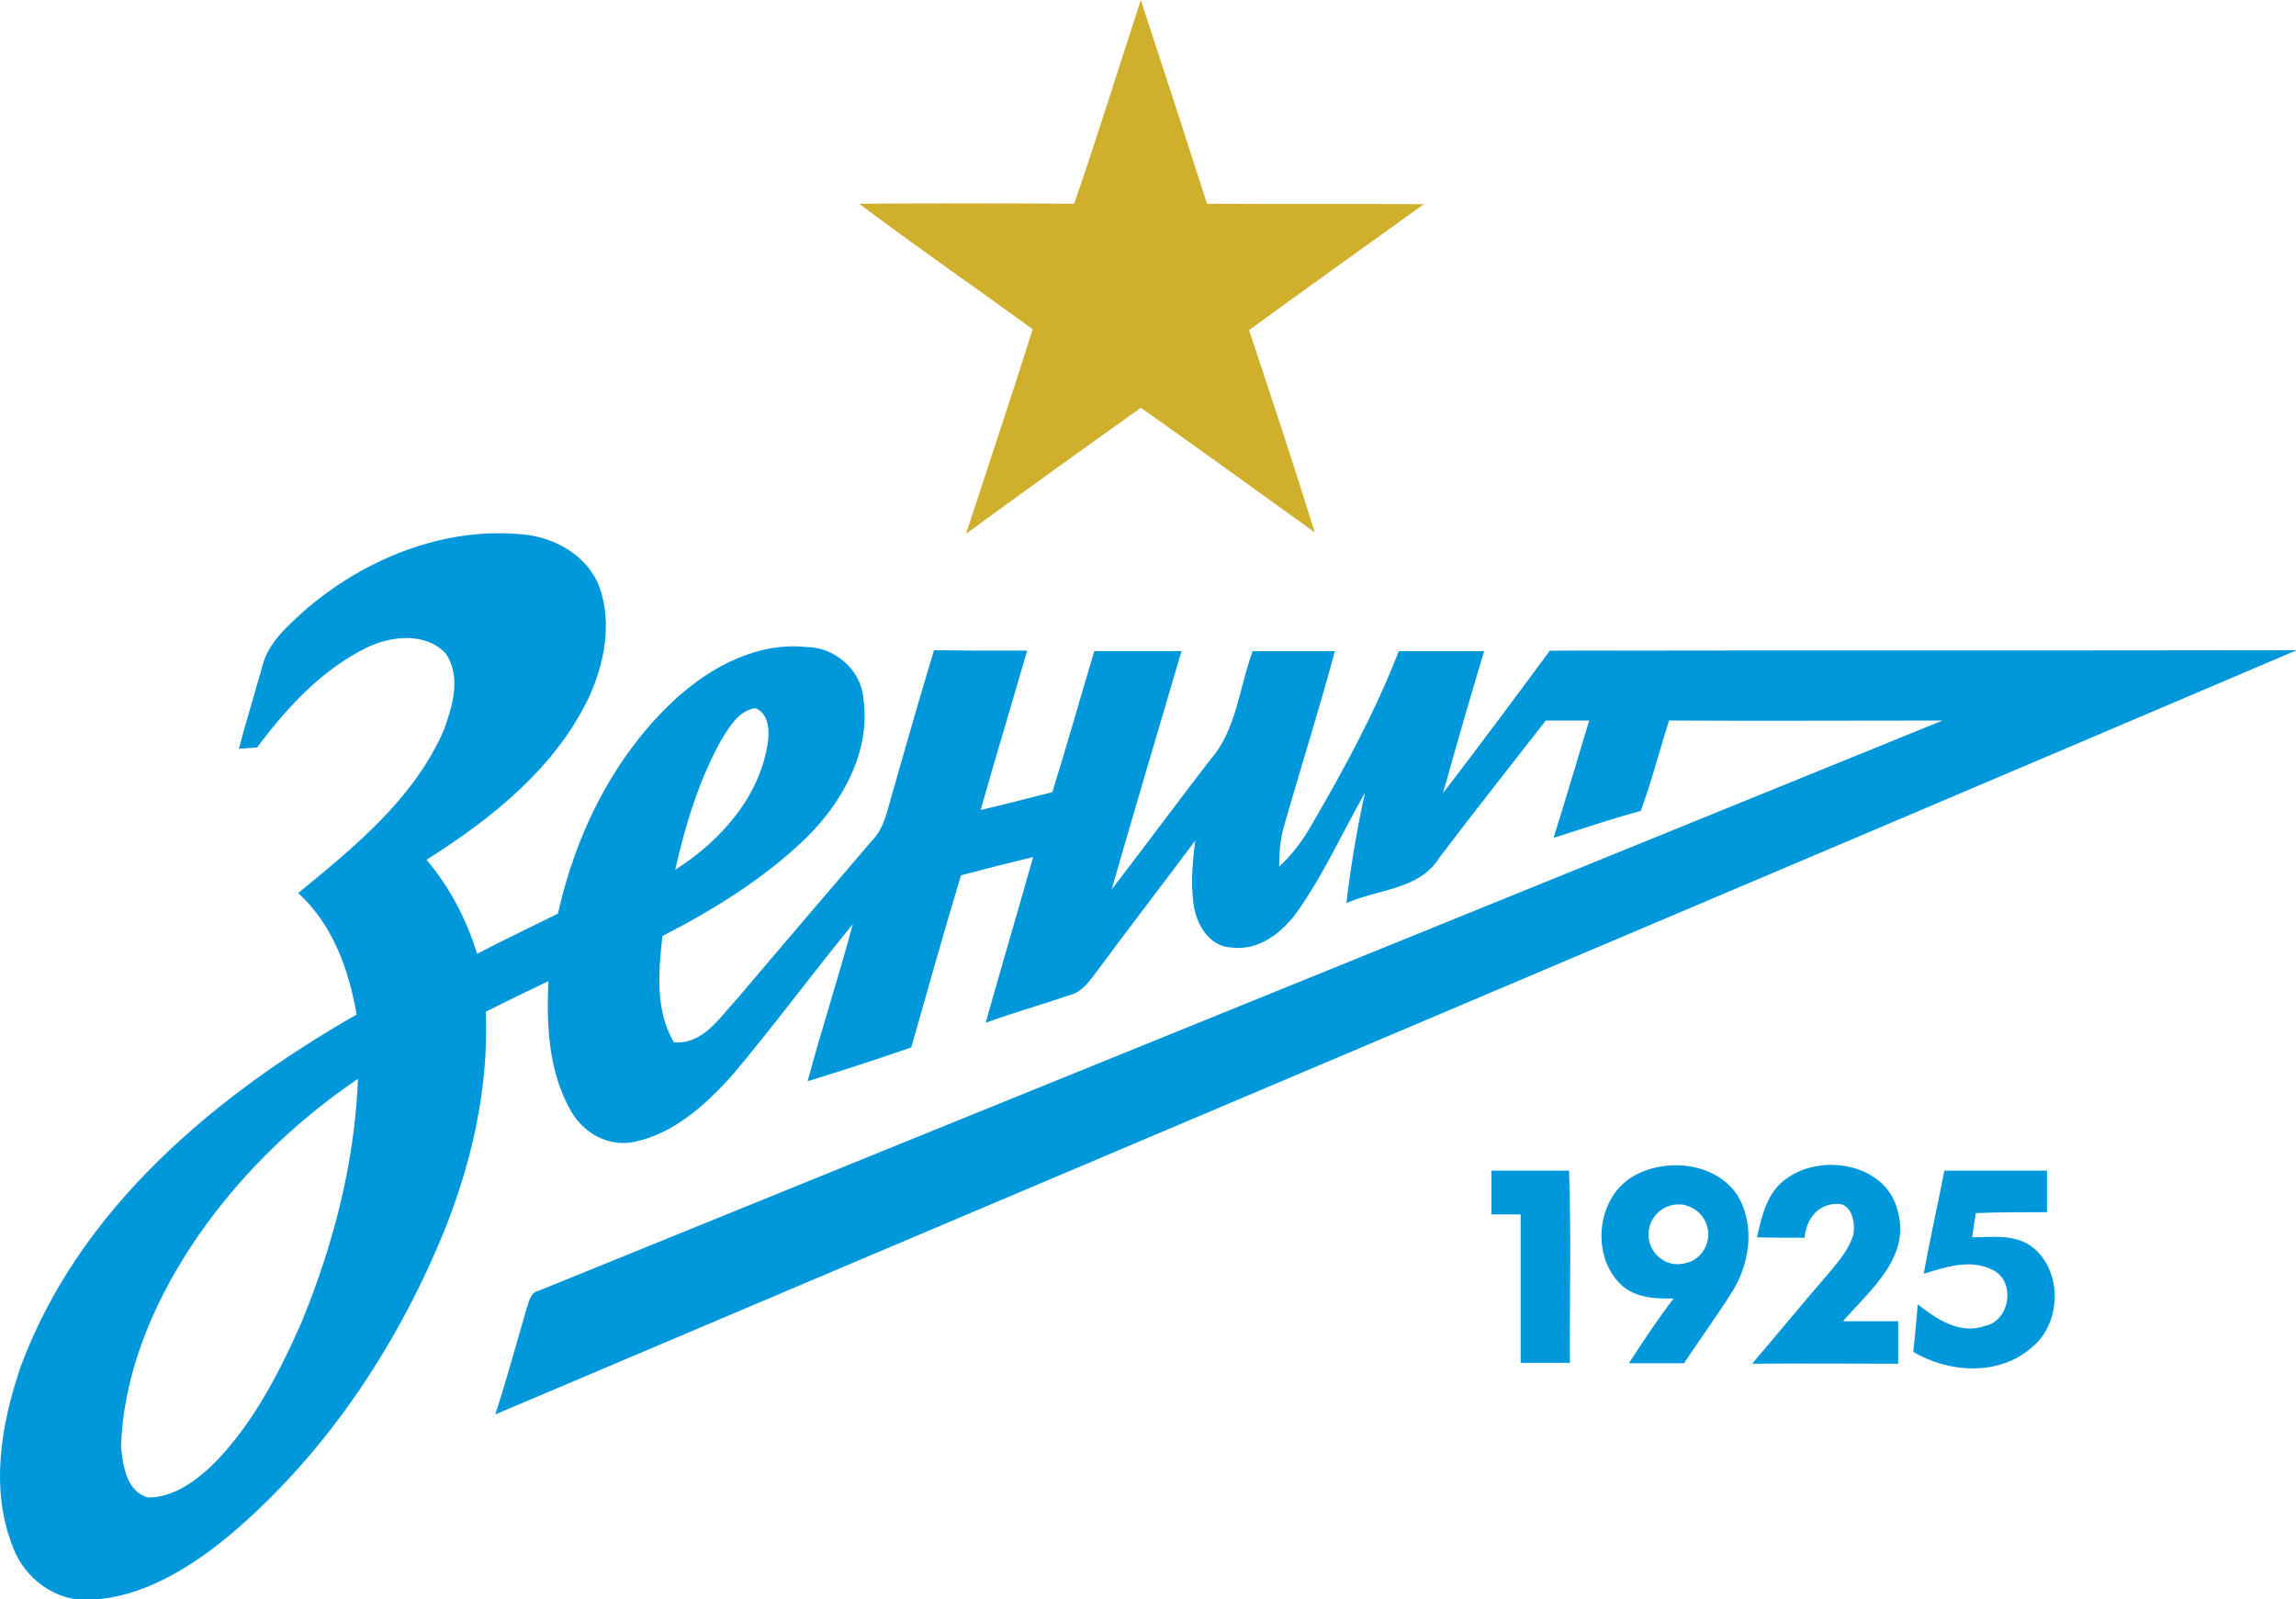 <svg xmlns:dc="http://purl.org/dc/elements/1.1/" xmlns:cc="http://creativecommons.org/ns#" xmlns:rdf="http://www.w3.org/1999/02/22-rdf-syntax-ns#" xmlns:svg="http://www.w3.org/2000/svg" xmlns="http://www.w3.org/2000/svg" xmlns:sodipodi="http://sodipodi.sourceforge.net/DTD/sodipodi-0.dtd" xmlns:inkscape="http://www.inkscape.org/namespaces/inkscape" version="1.1" id="svg8439" x="0px" y="0px" viewBox="2 2 430.71 300" enable-background="new 0 0 300 300" xml:space="preserve" sodipodi:docname="fc-zenit-st.-petersburg-team-logo.svg" inkscape:version="0.92.4 (5da689c313, 2019-01-14)"><defs id="defs23"></defs><sodipodi:namedview pagecolor="#ffffff" bordercolor="#666666" borderopacity="1" objecttolerance="10" gridtolerance="10" guidetolerance="10" inkscape:pageopacity="0" inkscape:pageshadow="2" inkscape:window-width="1366" inkscape:window-height="705" id="namedview21" showgrid="false" fit-margin-top="2" fit-margin-right="2" fit-margin-bottom="2" fit-margin-left="2" inkscape:zoom="0.78666667" inkscape:cx="139.02007" inkscape:cy="48.512912" inkscape:window-x="-8" inkscape:window-y="-8" inkscape:window-maximized="1" inkscape:current-layer="svg8439"></sodipodi:namedview>
<g id="g36" transform="matrix(1.517,0,0,1.517,-9.359,-72.971)"><g id="g12">
	<path id="path2" d="m 126.946,115.426 c 7.172,-5.247 14.396,-10.441 21.618,-15.581 7.229,5.083 14.343,10.273 21.51,15.412 -2.6,-8.356 -5.363,-16.708 -8.126,-25.009 7.166,-5.247 14.394,-10.385 21.616,-15.577 -8.917,-0.057 -17.836,0 -26.815,-0.057 -2.709,-8.41 -5.416,-16.767 -8.185,-25.178 -2.764,8.411 -5.363,16.824 -8.24,25.178 -8.862,-0.056 -17.725,-0.056 -26.587,0 7.055,5.306 14.339,10.332 21.45,15.522 -2.652,8.412 -5.473,16.824 -8.241,25.29 z" inkscape:connector-curvature="0" style="fill:#cfaf2b"></path>
	<path id="path4" d="m 72.525,211.505 c -1.237,4.291 -2.422,8.581 -3.78,12.812 74.232,-31.498 148.576,-62.882 222.755,-94.496 -30.771,0.057 -61.533,0 -92.354,0.057 -4.348,5.873 -8.751,11.799 -13.21,17.612 1.635,-5.869 3.331,-11.739 5.078,-17.552 -3.495,0 -7.052,0 -10.554,0 -2.881,7.448 -6.718,14.507 -10.728,21.394 -1.073,1.92 -2.422,3.724 -4.062,5.25 0,-1.868 0.171,-3.728 0.732,-5.476 2.032,-7.06 4.238,-14.057 6.155,-21.168 -3.387,0 -6.773,0 -10.16,0 -1.696,4.516 -1.977,9.706 -5.251,13.435 -4.119,5.303 -8.071,10.723 -12.194,16.028 2.826,-9.822 5.759,-19.645 8.638,-29.463 -3.616,0 -7.17,0 -10.782,0 -1.752,5.813 -3.387,11.684 -5.195,17.439 -2.933,0.735 -5.869,1.523 -8.858,2.202 1.86,-6.548 3.836,-13.098 5.753,-19.702 -3.837,0 -7.673,0 -11.514,-0.057 -1.809,5.87 -3.443,11.743 -5.139,17.613 -0.619,2.033 -0.96,4.347 -2.534,5.929 -5.537,6.488 -11.126,12.981 -16.602,19.474 -2.197,2.314 -4.23,5.761 -7.901,5.475 -2.314,-3.951 -1.917,-8.749 -1.41,-13.152 6.379,-3.273 12.59,-7.115 17.782,-12.137 4.515,-4.459 8.014,-10.723 7.058,-17.271 -0.285,-3.503 -3.56,-6.324 -7.058,-6.324 -5.927,-0.623 -11.514,2.314 -15.805,6.1 -7.794,6.998 -12.648,16.764 -14.906,26.87 -3.331,1.634 -6.717,3.269 -9.991,4.965 -1.298,-4.231 -3.387,-8.245 -6.263,-11.626 8.071,-5.084 15.917,-11.351 20.096,-20.097 1.92,-4.238 2.881,-9.147 1.298,-13.607 -1.471,-3.953 -5.645,-6.263 -9.711,-6.548 -9.711,-0.899 -19.416,3.105 -26.701,9.373 -2.145,1.976 -4.628,4.062 -5.307,7.054 -0.956,3.388 -1.977,6.718 -2.876,10.104 0.731,-0.056 1.522,-0.112 2.257,-0.168 3.725,-4.971 8.072,-9.711 13.716,-12.419 2.989,-1.41 7.167,-1.808 9.597,0.788 1.973,2.825 0.848,6.549 -0.224,9.486 -3.672,8.469 -11.064,14.452 -18.011,20.151 4.291,3.897 6.268,9.486 7.228,15.019 -17.5,9.992 -34.265,23.987 -41.493,43.409 -2.482,7.171 -3.893,15.355 -0.96,22.578 1.47,3.785 5.251,6.609 9.373,6.385 6.492,-0.229 12.305,-3.842 17.219,-7.852 11.738,-9.874 20.545,-22.972 26.419,-37.089 3.607,-8.747 5.813,-18.232 5.416,-27.77 2.543,-1.297 5.138,-2.543 7.734,-3.784 -0.226,5.419 0,11.232 2.82,16.086 1.527,2.712 4.688,4.463 7.794,3.784 4.91,-1.016 8.807,-4.571 12.077,-8.184 5.138,-6.099 9.879,-12.53 14.961,-18.742 -1.751,6.489 -3.836,12.925 -5.588,19.42 4.291,-1.3 8.582,-2.711 12.816,-4.178 2.033,-7.113 4.005,-14.225 6.151,-21.279 2.993,-0.795 5.925,-1.528 8.918,-2.258 -1.92,6.824 -3.954,13.659 -5.869,20.488 3.443,-1.24 7.002,-2.257 10.497,-3.447 1.298,-0.336 2.146,-1.462 2.938,-2.482 4.122,-5.589 8.353,-11.063 12.479,-16.593 -0.341,2.764 -0.622,5.641 -0.112,8.409 0.449,2.258 1.973,4.628 4.455,4.802 3.442,0.506 6.436,-1.809 8.301,-4.463 3.273,-4.629 5.588,-9.82 8.352,-14.677 -1.011,4.516 -1.748,9.087 -2.31,13.664 3.893,-1.751 9.083,-1.639 11.514,-5.648 4.343,-5.702 8.745,-11.29 13.149,-16.934 1.809,0 3.56,0 5.363,0 -1.466,4.858 -2.876,9.654 -4.402,14.507 3.616,-1.129 7.17,-2.371 10.781,-3.33 1.354,-3.668 2.314,-7.453 3.501,-11.177 11.288,0.056 22.524,0 33.814,0 -57.803,23.543 -115.72,46.97 -173.584,70.507 -1.075,0.167 -1.244,1.519 -1.586,2.481 z m 24.109,-70.504 c 1.012,-1.639 2.146,-3.672 4.23,-4.014 1.635,0.567 1.808,2.712 1.584,4.178 -0.96,6.773 -5.875,12.25 -11.463,15.808 1.246,-5.53 2.937,-11.062 5.649,-15.972 z m -51.878,71.975 c -2.769,6.263 -5.986,12.526 -10.839,17.44 -2.201,2.145 -4.965,4.177 -8.131,4.177 -2.652,-0.735 -3.106,-3.952 -3.331,-6.268 0.285,-8.806 3.729,-17.159 8.469,-24.499 5.419,-8.3 12.647,-15.468 20.831,-21 -0.399,10.391 -3.049,20.547 -6.999,30.15 z" inkscape:connector-curvature="0" style="fill:#0097db"></path>
	<path id="path6" d="m 201.516,194.177 c -3.218,0 -6.376,0 -9.594,0 0,1.804 0,3.608 0,5.415 1.185,0 2.369,0 3.611,0 0,6.101 0,12.25 0,18.35 2.028,0 4.062,0 6.095,0 -0.057,-7.908 0.173,-15.806 -0.112,-23.765 z" inkscape:connector-curvature="0" style="fill:#0097db"></path>
	<path id="path8" d="m 242.16,199.197 c -1.302,-5.816 -9.312,-7.278 -13.714,-4.063 -2.432,1.638 -3.107,4.632 -3.674,7.283 1.978,0.057 3.896,0.057 5.87,0.057 0.226,-2.432 1.752,-4.348 4.351,-4.18 1.463,0.226 2.028,2.372 1.636,3.954 -0.562,1.69 -1.696,3.046 -2.821,4.403 -3.277,3.781 -6.436,7.622 -9.653,11.401 5.981,-0.056 12.024,0 18.062,0 0,-1.747 0,-3.498 0,-5.251 -2.258,0 -4.572,0 -6.829,0 3.273,-3.78 8.413,-7.901 6.772,-13.604 z" inkscape:connector-curvature="0" style="fill:#0097db"></path>
	<path id="path10" d="m 258.926,203.715 c -2.146,-1.753 -5.022,-1.298 -7.564,-1.298 0.173,-1.018 0.284,-1.978 0.45,-2.993 2.936,-0.112 5.872,-0.112 8.807,-0.112 0,-1.691 0,-3.444 0,-5.135 -4.231,0 -8.465,0 -12.7,0 -0.787,4.23 -1.809,8.521 -2.539,12.756 2.707,-0.848 5.757,-1.863 8.464,-0.507 2.938,1.35 2.258,6.264 -0.848,6.938 -3.101,1.134 -5.981,-0.787 -8.353,-2.646 -0.168,1.915 -0.337,3.892 -0.565,5.863 4.464,2.656 10.67,2.993 14.68,-0.562 3.61,-2.932 3.841,-9.254 0.168,-12.304 z" inkscape:connector-curvature="0" style="fill:#0097db"></path>
</g><g id="g18">
	<path id="path14" d="m 212.298,204.562 c 0.17,0.168 0.339,0.393 0.567,0.507 h 0.052 c -0.226,-0.114 -0.449,-0.339 -0.619,-0.507 z" inkscape:connector-curvature="0" style="fill:none"></path>
	<path id="path16" d="m 222.347,197.222 c -2.708,-4.065 -8.806,-4.685 -12.873,-2.369 -4.571,2.655 -5.303,9.822 -1.521,13.434 1.746,1.635 4.233,1.748 6.491,1.695 -1.976,2.596 -3.783,5.302 -5.532,8.016 2.258,0 4.573,0 6.83,0 1.977,-3.049 4.179,-5.981 6.095,-9.088 2.091,-3.504 2.655,-8.133 0.51,-11.688 z m -5.814,1.47 c 1.298,0.563 2.198,1.86 2.198,3.384 0,1.47 -0.9,2.768 -2.142,3.33 0,0 -0.792,0.286 -1.074,0.286 -0.168,0 -0.341,0.056 -0.505,0.056 -0.798,0 -1.526,-0.229 -2.094,-0.679 h -0.052 c -0.229,-0.169 -0.397,-0.339 -0.567,-0.507 -0.618,-0.68 -0.959,-1.527 -0.959,-2.486 0,-2.034 1.639,-3.725 3.724,-3.725 0.225,0 0.453,0 0.679,0.056 0.281,0.057 0.792,0.285 0.792,0.285 z" inkscape:connector-curvature="0" style="fill:#0097db"></path>
</g></g>
</svg>